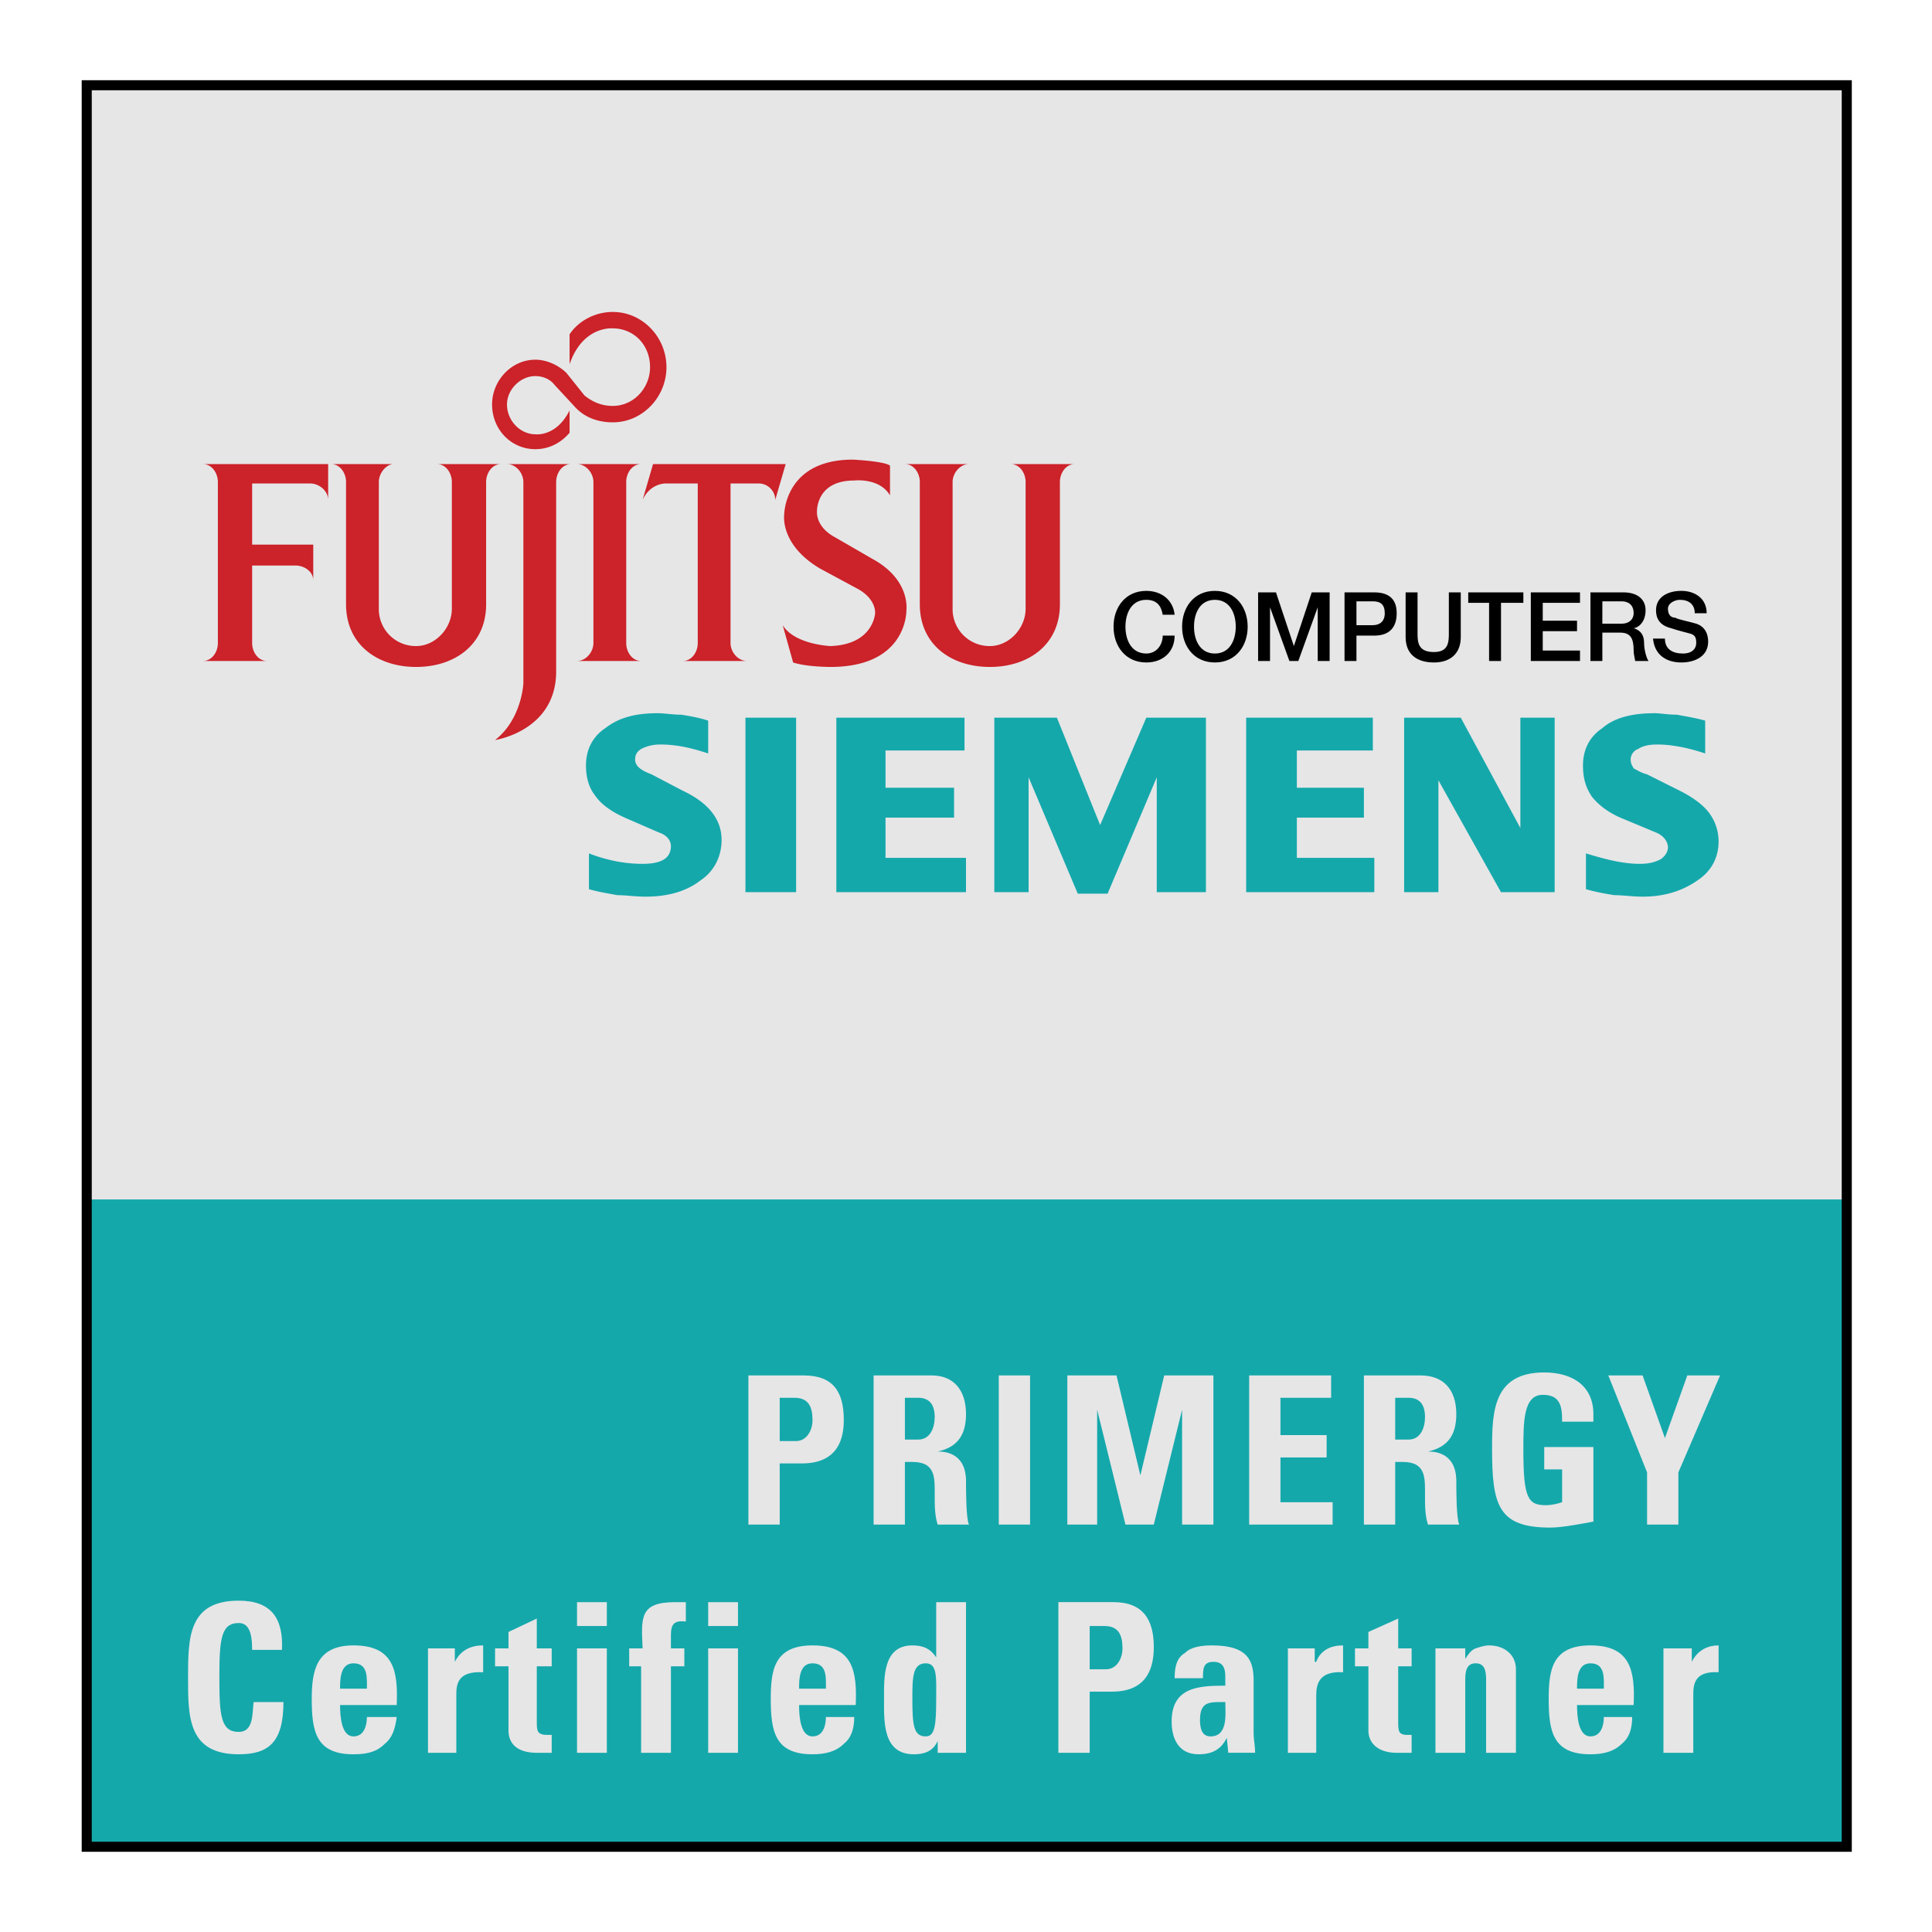 <svg xmlns="http://www.w3.org/2000/svg" width="2500" height="2500" viewBox="0 0 192.756 192.756"><path fill-rule="evenodd" clip-rule="evenodd" fill="#fff" d="M0 0h192.756v192.756H0V0z"/><path fill-rule="evenodd" clip-rule="evenodd" fill="#e6e6e7" d="M8.653 8.504h175.599v175.748H8.653V8.504z"/><path fill-rule="evenodd" clip-rule="evenodd" fill="#15a8ab" d="M8.504 119.667h175.6v64.585H8.504v-64.585zM70.655 71.898v3.274c-1.784-.595-3.271-.893-4.758-.893-.743 0-1.338.149-1.933.447-.446.297-.595.595-.595 1.042 0 .595.446 1.042 1.635 1.488l3.123 1.637c2.527 1.19 3.866 2.828 3.866 4.911 0 1.637-.743 3.125-2.082 4.018-1.338 1.042-3.122 1.637-5.501 1.637-1.041 0-1.933-.148-2.825-.148-.744-.148-1.785-.297-2.825-.595v-3.572c1.933.744 3.717 1.042 5.353 1.042 1.933 0 2.825-.596 2.825-1.786 0-.446-.297-1.042-1.189-1.339l-3.42-1.488c-1.338-.595-2.379-1.339-2.974-2.232-.595-.744-.892-1.786-.892-2.976 0-1.488.595-2.828 1.933-3.72 1.338-1.042 2.974-1.488 5.204-1.488.744 0 1.487.149 2.379.149.892.146 1.784.295 2.676.592zm8.773-.297v17.412h-5.055V71.601h5.055zm16.801 0v3.274h-7.88v3.72h6.839v2.977h-6.839v4.018h8.029v3.423H83.442V71.601h12.787zm24.087 0v17.412h-4.906v-11.46l-4.906 11.608h-2.975l-4.906-11.608v11.459h-3.42V71.601h6.244l4.312 10.715 4.609-10.715h5.948zm16.653 0v3.274h-7.582v3.72h6.691v2.977h-6.691v4.018h7.73v3.423h-12.785V71.601h12.637zm18.14 0v17.412h-5.354l-6.244-11.162v11.162h-3.42V71.601h5.65l5.947 11.012V71.601h3.421zm15.018.297v3.274c-1.785-.595-3.42-.893-4.758-.893-.893 0-1.486.149-1.934.447-.445.149-.744.595-.744 1.042s.15.595.299.893c.297.149.742.447 1.338.596l3.271 1.637c1.189.595 2.23 1.339 2.824 2.083a4.788 4.788 0 0 1 1.041 2.976c0 1.637-.744 2.977-2.082 3.869-1.486 1.042-3.271 1.637-5.5 1.637-1.041 0-1.934-.148-2.826-.148-.893-.148-1.783-.297-2.824-.595v-3.572c1.932.596 3.717 1.042 5.352 1.042.893 0 1.488-.149 2.082-.446.445-.298.744-.744.744-1.191 0-.595-.447-1.19-1.189-1.488l-3.568-1.488c-1.34-.595-2.23-1.339-2.826-2.083-.594-.893-.893-1.786-.893-3.125 0-1.488.596-2.828 1.934-3.72 1.189-1.042 2.975-1.488 5.205-1.488.594 0 1.338.149 2.229.149.743.146 1.784.295 2.825.592z"/><path d="M116.004 61.333c-.148-.893-.594-1.488-1.635-1.488-1.486 0-2.082 1.339-2.082 2.678s.596 2.679 2.082 2.679c1.041 0 1.635-.893 1.635-1.786h1.189c0 1.637-1.189 2.679-2.824 2.679-2.082 0-3.271-1.637-3.271-3.572 0-1.934 1.189-3.571 3.271-3.571 1.486 0 2.676.893 2.824 2.381h-1.189zM121.209 59.845c1.486 0 2.082 1.339 2.082 2.678s-.596 2.679-2.082 2.679-2.082-1.34-2.082-2.679c0-1.339.596-2.678 2.082-2.678zm0-.893c-2.082 0-3.271 1.637-3.271 3.571 0 1.935 1.189 3.572 3.271 3.572s3.271-1.637 3.271-3.572c0-1.934-1.189-3.571-3.271-3.571zM125.521 59.101h1.784l1.785 5.357 1.783-5.357h1.785v6.845h-1.189v-5.357l-1.934 5.357h-.892l-1.932-5.357v5.357h-1.19v-6.845zM135.334 59.994h1.635c.744 0 1.189.297 1.189 1.19s-.594 1.19-1.189 1.19h-1.635v-2.38zm-1.189 5.952h1.189v-2.53h1.783c1.934 0 2.232-1.339 2.232-2.232 0-.893-.299-2.083-2.232-2.083h-2.973v6.845h.001zM140.24 59.101h1.189v4.018c0 .893 0 1.935 1.637 1.935 1.486 0 1.486-1.042 1.486-1.935v-4.018h1.189v4.464c0 1.637-1.041 2.53-2.676 2.53-1.785 0-2.826-.893-2.826-2.53v-4.464h.001zM146.486 59.101h5.5v1.042h-2.23v5.803h-1.19v-5.803h-2.08v-1.042zM152.73 59.101h4.907v1.042h-3.717v1.785h3.42v1.042h-3.42v1.934h3.717v1.042h-4.907v-6.845zM159.867 59.994h1.934c.594 0 1.189.297 1.189 1.19 0 .595-.447 1.042-1.189 1.042h-1.934v-2.232zm-1.189 5.952h1.189v-2.828h1.785c1.039 0 1.338.596 1.338 1.786 0 .446.148.893.148 1.042h1.338c-.148-.149-.445-1.042-.445-1.786 0-1.042-.596-1.339-1.041-1.488.297 0 1.189-.446 1.189-1.786 0-1.042-.744-1.786-2.23-1.786h-3.271v6.846zM166.111 63.714c0 1.042.744 1.488 1.785 1.488s1.338-.596 1.338-1.042c0-.595-.148-.744-.445-.893-.447-.149-1.189-.297-2.082-.595-1.189-.298-1.486-1.042-1.486-1.786 0-1.339 1.189-1.935 2.527-1.935s2.527.744 2.527 2.232h-1.189c0-.893-.596-1.339-1.486-1.339-.447 0-1.189.298-1.189.893s.297.893.742.893c.148.149 1.637.447 2.082.596.893.297 1.189 1.042 1.189 1.786 0 1.488-1.338 2.083-2.676 2.083-1.486 0-2.676-.744-2.826-2.381h1.189z" fill-rule="evenodd" clip-rule="evenodd"/><path d="M59.206 48.088c0-.893-.743-1.786-1.635-1.786h6.394c-.893 0-1.487.893-1.487 1.786V64.16c0 .893.595 1.786 1.487 1.786h-6.394c.892 0 1.635-.893 1.635-1.786V48.088zM25.157 56.422h4.312c.892 0 1.784.595 1.784 1.488v-3.572h-6.096v-6.101h5.799c.892 0 1.784.744 1.784 1.637v-3.571H20.25c.892 0 1.487.893 1.487 1.786V64.16c0 .893-.595 1.786-1.487 1.786h6.394c-.892 0-1.487-.893-1.487-1.786v-7.738zM37.795 60.737a3.683 3.683 0 0 0 3.717 3.721c1.933 0 3.569-1.786 3.569-3.721V48.088c0-.893-.595-1.786-1.487-1.786h6.394c-.893 0-1.487.893-1.487 1.786v12.203c0 4.018-3.122 6.25-6.988 6.25-3.866 0-6.988-2.232-6.988-6.25V48.088c0-.893-.595-1.786-1.487-1.786h6.245c-.744 0-1.487.893-1.487 1.786v12.649h-.001zM55.489 48.088c0-.893.595-1.786 1.487-1.786h-6.394c.892 0 1.635.893 1.635 1.786v20.09s-.148 3.571-2.825 5.655c0 0 6.096-.893 6.096-6.845v-18.9h.001zM95.04 60.737a3.684 3.684 0 0 0 3.718 3.721c1.932 0 3.568-1.786 3.568-3.721V48.088c0-.893-.596-1.786-1.488-1.786h6.395c-.893 0-1.486.893-1.486 1.786v12.203c0 4.018-3.123 6.25-6.988 6.25-3.867 0-6.989-2.232-6.989-6.25V48.088c0-.893-.595-1.786-1.487-1.786h6.394c-.892 0-1.636.893-1.636 1.786v12.649h-.001zM88.795 49.428c-1.041-1.786-3.568-1.488-3.568-1.488-3.866 0-3.717 3.125-3.717 3.125s-.148 1.488 1.784 2.53l3.866 2.232c3.717 2.083 3.271 5.06 3.271 5.06s.148 5.655-7.583 5.655c0 0-2.379 0-3.717-.446l-1.041-3.721c1.189 1.935 4.758 2.084 4.758 2.084 4.312-.149 4.461-3.274 4.461-3.274s.148-1.339-1.636-2.381l-3.866-2.083c-4.015-2.381-3.568-5.357-3.568-5.357s0-5.506 6.839-5.506c0 0 3.123.148 3.717.595v2.975zM65.154 46.303l-1.041 3.571c.744-1.637 2.23-1.637 2.23-1.637h3.271V64.16c0 .893-.595 1.786-1.487 1.786h6.394c-.892 0-1.636-.893-1.636-1.786V48.237h2.825c.892 0 1.636.744 1.636 1.637l1.041-3.571H65.154zM58.314 39.457c.744.596 1.636 1.042 2.825 1.042 2.082 0 3.717-1.786 3.717-3.869 0-2.232-1.636-3.869-3.717-3.869 0 0-2.974-.298-4.312 3.571v-2.977c.892-1.339 2.528-2.231 4.312-2.231 2.974 0 5.353 2.529 5.353 5.506s-2.379 5.506-5.353 5.506c-1.636 0-2.974-.595-3.866-1.637l-1.933-2.083c-.446-.595-1.189-.893-1.933-.893-1.487 0-2.825 1.34-2.825 2.828 0 1.637 1.338 2.976 2.825 2.976 0 0 2.082.298 3.42-2.381v2.232c-.892 1.042-2.082 1.637-3.42 1.637-2.379 0-4.312-1.935-4.312-4.464 0-2.381 1.933-4.464 4.312-4.464 1.19 0 2.379.595 3.123 1.339l1.784 2.231z" fill-rule="evenodd" clip-rule="evenodd" fill="#cc2229"/><path d="M77.792 139.459h1.487c1.487 0 1.784 1.042 1.784 2.232 0 1.042-.595 2.084-1.635 2.084h-1.636v-4.316zm-3.123 12.649h3.123v-6.102h2.23c3.717 0 4.163-2.678 4.163-4.315 0-2.827-1.041-4.464-4.014-4.464h-5.502v14.881zM90.282 139.459h1.338c1.041 0 1.635.596 1.635 1.935 0 1.042-.446 2.232-1.635 2.232h-1.338v-4.167zm0 6.399h.744c2.378 0 2.23 1.637 2.23 3.423 0 .893 0 1.935.298 2.827h3.122c-.297-.595-.297-3.423-.297-4.315 0-2.827-2.082-2.976-2.825-2.976 2.081-.447 2.825-1.786 2.825-3.721 0-2.53-1.338-3.869-3.419-3.869h-5.8v14.881h3.122v-6.25zM99.648 152.108v-14.88h3.123v14.88h-3.123zM112.287 152.108l-2.824-11.459v11.459h-2.975v-14.88h4.907l2.38 9.969 2.379-9.969h4.907v14.88h-3.123v-11.459l-2.825 11.459h-2.826zM124.629 152.108v-14.88h8.178v2.231h-5.055v3.721h4.607v2.232h-4.607v4.464h5.203v2.232h-8.326zM139.199 139.459h1.34c1.039 0 1.635.596 1.635 1.935 0 1.042-.447 2.232-1.635 2.232h-1.34v-4.167zm0 6.399h.744c2.379 0 2.23 1.637 2.23 3.423 0 .893 0 1.935.297 2.827h3.123c-.297-.595-.297-3.423-.297-4.315 0-2.827-2.082-2.976-2.826-2.976 2.082-.447 2.826-1.786 2.826-3.721 0-2.53-1.34-3.869-3.57-3.869h-5.648v14.881h3.121v-6.25zM155.854 141.841c0-1.488-.15-2.679-1.934-2.679-1.934 0-1.934 2.679-1.934 5.506 0 4.762.447 5.506 2.23 5.506.596 0 1.189-.148 1.637-.298v-3.273h-1.785v-2.232h4.906v7.441c-.891.148-2.973.595-4.311.595-5.205 0-5.799-2.232-5.799-7.887 0-3.721.148-7.59 5.203-7.59 2.826 0 4.906 1.339 4.906 4.167v.744h-3.119zM164.328 146.9l-3.865-9.672h3.42l2.228 6.25 2.231-6.25h3.271l-4.162 9.672v5.208h-3.123V146.9zM18.763 167.437c0-4.019 0-7.738 5.056-7.738 3.271 0 4.46 1.785 4.312 4.91h-2.974c0-1.934-.446-2.678-1.338-2.678-1.784 0-1.933 1.637-1.933 5.506 0 3.721.149 5.357 1.933 5.357 1.486 0 1.338-1.786 1.486-2.977h2.974c0 4.018-1.487 5.208-4.46 5.208-5.056 0-5.056-3.719-5.056-7.588zM36.606 168.478c0-1.041.148-2.529-1.338-2.529-1.338 0-1.338 1.637-1.338 2.529h2.676zm-2.677 1.637c0 1.19.149 3.125 1.338 3.125 1.041 0 1.338-1.042 1.338-1.935h2.974c-.149 1.19-.446 2.083-1.189 2.678-.744.744-1.636 1.042-3.123 1.042-3.717 0-4.164-2.231-4.164-5.506 0-2.827.446-5.357 4.164-5.357 4.015 0 4.46 2.53 4.312 5.953h-5.65zM45.378 164.46v1.34c.595-1.191 1.635-1.638 2.825-1.638v2.679c-2.677-.148-2.677 1.34-2.677 2.381v5.655h-2.825V164.46h2.677zM49.393 164.46h1.338v-1.637l2.825-1.34v2.977h1.487v1.786h-1.487v5.506c0 .893 0 1.339 1.041 1.339h.446v1.786h-1.487c-1.933 0-2.825-.894-2.825-2.232v-6.398h-1.338v-1.787zM60.544 174.877H57.57V164.46h2.974v10.417zm0-15.03v2.381H57.57v-2.381h2.974zM68.425 161.781c-1.189-.148-1.487.298-1.487 1.34v1.339h1.338v1.786h-1.338v8.631h-2.974v-8.631h-1.189v-1.786h1.338c-.148-3.125-.297-4.613 3.271-4.613h1.041v1.934zM73.629 174.877h-2.974V164.46h2.974v10.417zm0-15.03v2.381h-2.974v-2.381h2.974zM82.401 168.478c0-1.041.148-2.529-1.338-2.529-1.338 0-1.338 1.637-1.338 2.529h2.676zm-2.676 1.637c0 1.19.148 3.125 1.338 3.125 1.041 0 1.338-1.042 1.338-1.935h2.825c0 1.19-.297 2.083-1.041 2.678-.744.744-1.784 1.042-3.123 1.042-3.717 0-4.163-2.231-4.163-5.506 0-2.827.297-5.357 4.163-5.357 4.015 0 4.461 2.53 4.312 5.953h-5.649zM92.364 173.24c-1.19 0-1.338-1.042-1.338-3.721 0-2.083 0-3.571 1.338-3.571 1.189 0 1.04 1.488 1.04 3.571 0 2.679-.149 3.721-1.04 3.721zm4.014 1.637v-15.03h-2.974v5.506c-.594-.893-1.338-1.19-2.378-1.19-2.974 0-2.825 3.274-2.825 5.357 0 2.232-.149 5.506 2.974 5.506 1.041 0 1.933-.298 2.379-1.339v1.19h2.824zM108.719 162.228h1.486c1.488 0 1.785 1.042 1.785 2.232 0 1.042-.596 2.084-1.635 2.084h-1.637v-4.316h.001zm-3.123 12.649h3.123v-6.102h2.23c3.717 0 4.164-2.679 4.164-4.464 0-2.679-1.041-4.465-4.016-4.465h-5.502v15.031h.001zM119.723 171.603c0-1.934 1.041-1.785 2.527-1.785 0 1.19.297 3.423-1.486 3.423-.893-.001-1.041-.894-1.041-1.638zm5.351-3.87c0-1.934-.445-3.571-4.162-3.571-1.041 0-2.082.149-2.678.744-.742.446-1.041 1.19-1.041 2.53h2.826c0-.893 0-1.637 1.041-1.637s1.189.744 1.189 1.487v.894c-2.678 0-5.354.148-5.354 3.571 0 1.786.744 3.273 2.676 3.273 1.34 0 2.23-.446 2.826-1.637l.148 1.488h2.676c0-.744-.148-1.339-.148-1.935v-5.207h.001zM131.17 164.46v1.34h.15c.445-1.191 1.486-1.638 2.676-1.638v2.679c-2.527-.148-2.676 1.34-2.676 2.381v5.655h-2.826V164.46h2.676zM135.186 164.46h1.338v-1.637l2.975-1.34v2.977h1.338v1.786h-1.338v5.506c0 .893 0 1.339.891 1.339h.447v1.786h-1.486c-1.785 0-2.826-.894-2.826-2.232v-6.398h-1.338v-1.787h-.001zM146.188 165.502c.299-.446.596-.894 1.041-1.042.447-.148.893-.298 1.338-.298 1.488 0 2.678.894 2.678 2.382v8.333h-2.975v-7.292c0-.893-.148-1.637-1.041-1.637-.891 0-1.041.744-1.041 1.637v7.292h-2.973V164.46h2.973v1.042zM157.34 168.478c0-.893 0-2.529 1.338-2.529 1.486 0 1.338 1.488 1.338 2.529h-2.676zm5.65 1.637c.148-3.423-.299-5.953-4.312-5.953-3.865 0-4.164 2.53-4.164 5.357 0 3.274.447 5.506 4.164 5.506 1.338 0 2.379-.298 3.123-1.042.742-.595 1.041-1.487 1.041-2.678h-2.826c0 .893-.297 1.935-1.338 1.935-1.189 0-1.338-1.935-1.338-3.125h5.65zM168.789 164.46v1.34c.594-1.191 1.635-1.638 2.676-1.638v2.679c-2.527-.148-2.527 1.34-2.527 2.381v5.655h-2.975V164.46h2.826z" fill-rule="evenodd" clip-rule="evenodd" fill="#e6e6e7"/><path fill="none" stroke="#000" stroke-width="1.004" stroke-miterlimit="2.613" d="M8.653 8.504h175.599v175.748H8.653V8.504z"/></svg>